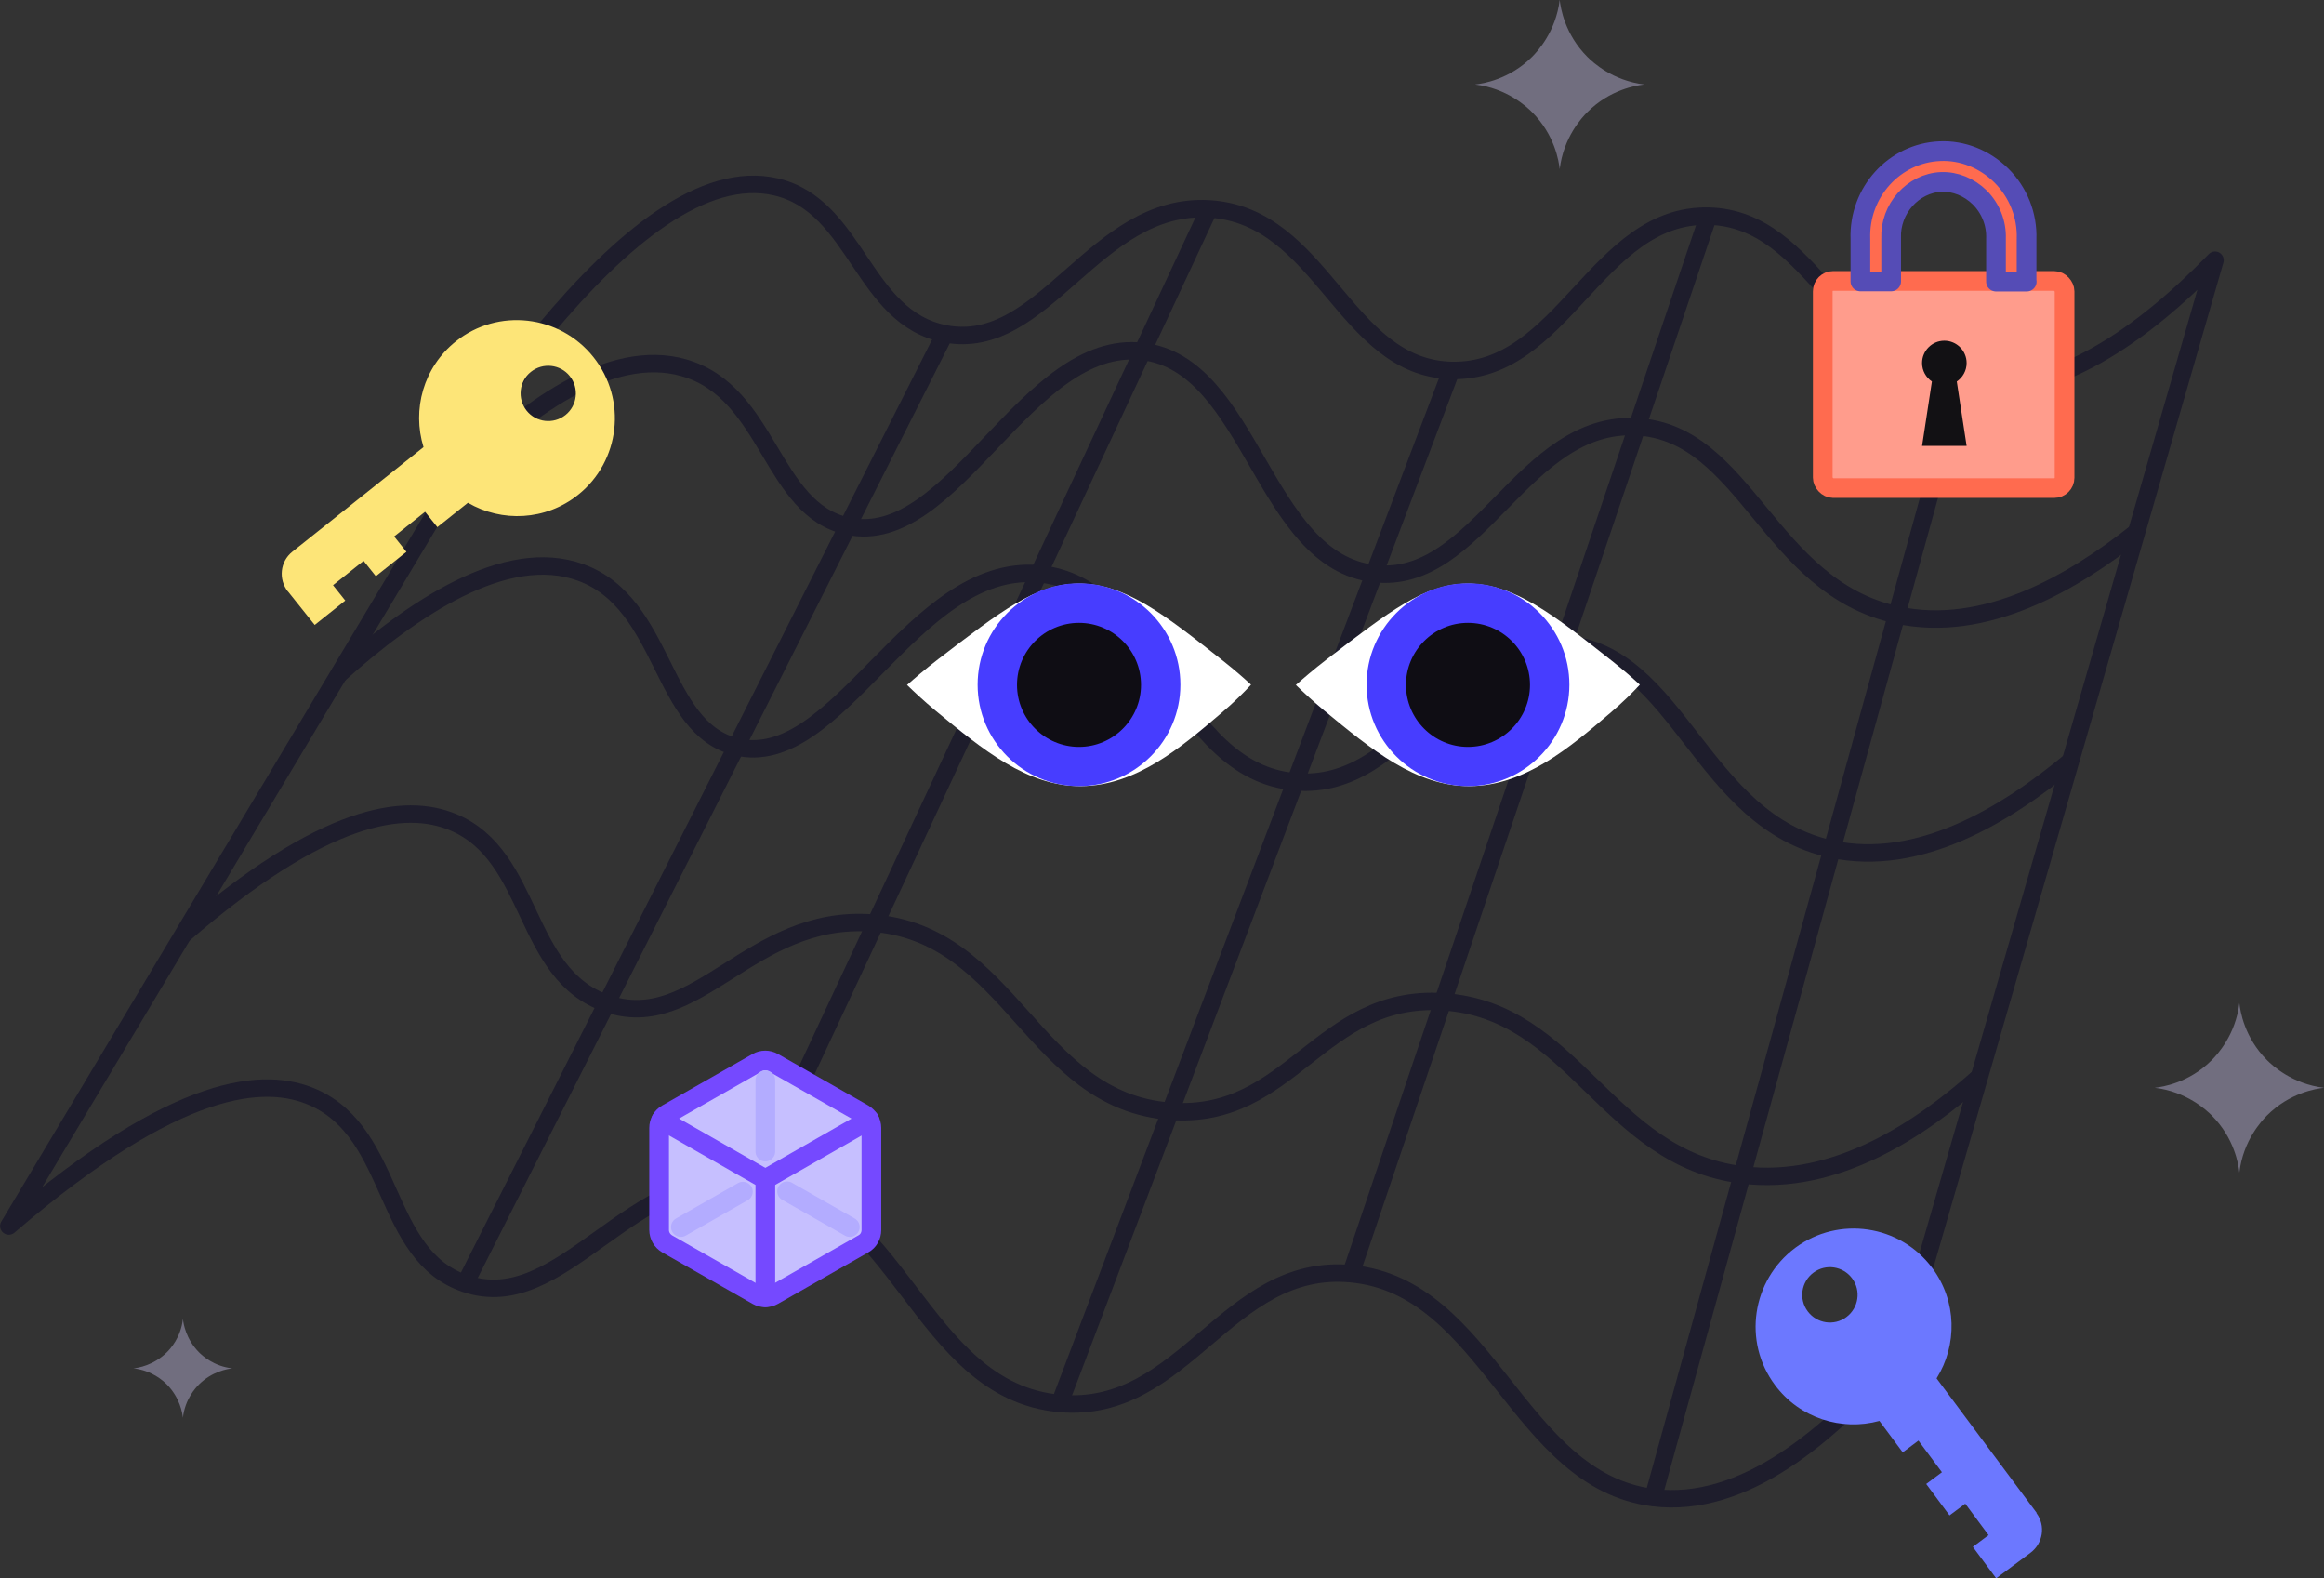 <?xml version="1.0" encoding="UTF-8"?>
<svg id="Layer_1" data-name="Layer 1" xmlns="http://www.w3.org/2000/svg" viewBox="0 0 134.55 91.35">
  <rect x="0" y="0" width="134.55" height="91.35" fill="#333333" stroke="none"/>
  <defs>
    <style>
      .cls-1 {
        fill: #ff6b4f;
        stroke: #554cb6;
      }

      .cls-1, .cls-2, .cls-3, .cls-4, .cls-5 {
        stroke-width: 1.14px;
      }

      .cls-1, .cls-3, .cls-4, .cls-5, .cls-6 {
        stroke-linejoin: round;
      }

      .cls-2 {
        fill: #ff9c8c;
        stroke: #ff6b4f;
        stroke-miterlimit: 10;
      }

      .cls-3 {
        fill: #c6bfff;
      }

      .cls-3, .cls-4, .cls-5 {
        stroke-linecap: round;
      }

      .cls-3, .cls-5 {
        stroke: #7549ff;
      }

      .cls-7 {
        fill: #fff;
      }

      .cls-8 {
        fill: #fde578;
      }

      .cls-9 {
        fill: #6c78ff;
      }

      .cls-10 {
        fill: #121114;
      }

      .cls-11 {
        fill: #0f0d14;
      }

      .cls-12 {
        fill: #716e7f;
      }

      .cls-13 {
        fill: #473dff;
      }

      .cls-4 {
        stroke: #b3acff;
      }

      .cls-4, .cls-5, .cls-6 {
        fill: none;
      }

      .cls-6 {
        stroke: #1e1d2c;
        stroke-width: 1.01px;
      }
    </style>
  </defs>
  <g>
    <path class="cls-6" d="m.51,70.96c10.34-17.28,20.68-34.57,31.03-51.85,4.42-5.31,9.21-9.27,13.39-8.29,4.69,1.1,4.99,7.57,9.78,8.5,5.76,1.12,8.65-7.63,15.3-7.23,6.58.4,7.81,9.21,14.03,9.35,6.47.15,8.41-9.08,14.88-8.93,6.13.14,7.69,8.56,14.58,9.77,5.4.95,10.75-3.12,14.74-7.22-6.09,21.11-12.18,42.22-18.28,63.33-4,4.71-9.02,8.94-14.24,8.29-7.87-.98-9.52-12.22-17.5-12.96-7.21-.67-9.6,8.15-16.86,7.51-8.16-.72-9.29-12.25-17.57-13.03-7.38-.7-11.21,8.01-16.86,6.09-4.82-1.64-4-8.64-8.78-10.77-2.77-1.23-7.81-.99-17.64,7.44Z"/>
    <path class="cls-6" d="m119.85,44.07c-3.73,3.1-8.75,6.15-13.79,5.08-7.62-1.63-8.83-11.34-15.53-11.89-6.58-.53-8.99,8.55-15.54,7.99-7.05-.6-8.06-11.46-14.87-12.04-7.32-.62-11.59,11.46-17.51,10.01-4.41-1.09-4.04-8.3-9-10.09-4.31-1.56-9.69,2.05-14.02,5.93"/>
    <path class="cls-6" d="m123.68,30.81c-3.65,2.9-8.74,5.9-13.87,4.78-7.42-1.63-8.72-10.52-15.03-10.89-6.62-.38-9.17,9.18-15.21,8.5-6.47-.73-7.09-12.12-13.42-12.86-6.71-.79-10.94,11.43-17.07,10.11-4.46-.96-4.52-7.73-9.47-9.16-4.33-1.25-9.32,2.51-13.17,6.34"/>
    <path class="cls-6" d="m10.59,54.11c8.19-7.09,12.85-7.69,15.65-6.52,4.69,1.96,3.99,8.78,8.88,10.49,5.22,1.82,8.31-5.16,15.33-4.66,8.14.58,9.32,10.3,17.31,10.9,6.99.52,8.63-6.78,15.77-6.34,7.62.47,9.47,9.04,17.33,10.02,5.45.68,10.39-2.69,13.72-5.66"/>
    <line class="cls-6" x1="43.79" y1="68.2" x2="70" y2="12.09"/>
    <line class="cls-6" x1="98.9" y1="12.52" x2="78.21" y2="73.72"/>
    <line class="cls-6" x1="95.71" y1="86.68" x2="113.48" y2="22.29"/>
    <line class="cls-6" x1="61.35" y1="81.23" x2="84.02" y2="21.44"/>
    <line class="cls-6" x1="26.93" y1="74.29" x2="54.7" y2="19.32"/>
  </g>
  <g>
    <g>
      <path class="cls-7" d="m52.52,39.64c.42-.37,1.03-.9,1.8-1.49,3.65-2.8,5.64-4.34,8.09-4.37,2.72-.03,5.02,1.8,8.39,4.46.7.55,1.25,1.04,1.63,1.39-.39.42-.97,1.01-1.73,1.65-2.32,1.98-4.93,4.2-8.11,4.22-3.12.02-5.69-2.11-8.43-4.37-.71-.59-1.27-1.12-1.66-1.5Z"/>
      <g>
        <path class="cls-11" d="m62.47,44.37c-2.61,0-4.73-2.12-4.73-4.73s2.12-4.73,4.73-4.73,4.73,2.12,4.73,4.73-2.12,4.73-4.73,4.73Z"/>
        <path class="cls-13" d="m62.47,36.05c1.98,0,3.59,1.61,3.59,3.59s-1.61,3.59-3.59,3.59-3.59-1.61-3.59-3.59,1.61-3.59,3.59-3.59m0-2.29c-3.24,0-5.87,2.63-5.87,5.87s2.63,5.87,5.87,5.87,5.87-2.63,5.87-5.87-2.63-5.87-5.87-5.87h0Z"/>
      </g>
    </g>
    <g>
      <path class="cls-7" d="m75.03,39.64c.42-.37,1.03-.9,1.8-1.49,3.65-2.8,5.64-4.34,8.09-4.37,2.72-.03,5.02,1.8,8.39,4.46.7.55,1.25,1.04,1.63,1.39-.39.42-.97,1.01-1.73,1.65-2.32,1.98-4.93,4.2-8.11,4.22-3.12.02-5.69-2.11-8.43-4.37-.71-.59-1.27-1.12-1.66-1.5Z"/>
      <g>
        <path class="cls-11" d="m84.99,44.37c-2.61,0-4.73-2.12-4.73-4.73s2.12-4.73,4.73-4.73,4.73,2.12,4.73,4.73-2.12,4.73-4.73,4.73Z"/>
        <path class="cls-13" d="m84.99,36.05c1.98,0,3.59,1.61,3.59,3.59s-1.61,3.59-3.59,3.59-3.59-1.61-3.59-3.59,1.61-3.59,3.59-3.59m0-2.29c-3.24,0-5.87,2.63-5.87,5.87s2.63,5.87,5.87,5.87,5.87-2.63,5.87-5.87-2.63-5.87-5.87-5.87h0Z"/>
      </g>
    </g>
  </g>
  <path class="cls-12" d="m95.2,4.89c-.46.05-1.99.29-3.3,1.6-.32.32-1.38,1.46-1.6,3.3-.05-.46-.29-1.99-1.6-3.3-.32-.32-1.46-1.38-3.3-1.6.46-.05,1.99-.29,3.3-1.6.32-.32,1.38-1.46,1.6-3.3.05.46.29,1.99,1.6,3.3.32.32,1.46,1.38,3.3,1.6Z"/>
  <path class="cls-12" d="m13.45,79.2c-.27.03-1.16.17-1.93.93-.19.19-.81.85-.93,1.93-.03-.27-.17-1.16-.93-1.93-.19-.19-.85-.81-1.93-.93.27-.03,1.16-.17,1.93-.93.19-.19.81-.85.93-1.93.03.27.17,1.16.93,1.93.19.19.85.81,1.93.93Z"/>
  <path class="cls-12" d="m134.55,62.96c-.46.05-1.99.29-3.3,1.6-.32.32-1.38,1.46-1.6,3.3-.05-.46-.29-1.99-1.6-3.3-.32-.32-1.46-1.38-3.3-1.6.46-.05,1.99-.29,3.3-1.6.32-.32,1.38-1.46,1.6-3.3.05.46.29,1.99,1.6,3.3.32.32,1.46,1.38,3.3,1.6Z"/>
  <path class="cls-9" d="m117.92,87.57l-5.8-7.79c1.2-1.92,1.19-4.46-.25-6.39-1.87-2.51-5.42-3.03-7.93-1.17-2.52,1.88-3.05,5.43-1.18,7.94,1.43,1.93,3.87,2.68,6.05,2.08l1.35,1.82.91-.68,1.36,1.83-.91.68,1.35,1.82.91-.68,1.35,1.82-.91.68,1.35,1.82,1.99-1.48c.72-.54.89-1.56.34-2.3Zm-11.02-11.34c-.71.53-1.71.38-2.24-.33-.53-.71-.38-1.71.33-2.24.71-.53,1.71-.38,2.24.33.53.71.38,1.71-.33,2.24Z"/>
  <path class="cls-8" d="m16.67,34.23l1.55,1.94,1.77-1.41-.71-.89,1.77-1.41.71.89,1.77-1.41-.71-.89,1.79-1.43.71.89,1.77-1.41c1.96,1.14,4.5,1.04,6.38-.46,2.44-1.95,2.85-5.52.88-7.98-1.95-2.44-5.52-2.85-7.96-.9-1.88,1.5-2.54,3.95-1.87,6.12l-7.59,6.05c-.72.57-.82,1.6-.26,2.31Zm14.07-12.71c.69-.55,1.7-.44,2.25.25.55.69.44,1.7-.25,2.25-.69.55-1.7.44-2.25-.25-.55-.69-.44-1.7.25-2.25Z"/>
  <g>
    <path class="cls-3" d="m43.85,61.5l-5.23,2.98c-.29.16-.46.47-.46.8v5.91c0,.33.18.63.46.8l5.23,2.98c.28.16.63.16.91,0l5.23-2.98c.29-.16.46-.47.46-.8v-5.91c0-.33-.18-.63-.46-.8l-5.23-2.98c-.28-.16-.63-.16-.91,0Z"/>
    <line class="cls-4" x1="43.01" y1="68.97" x2="39.42" y2="71.02"/>
    <line class="cls-4" x1="49.2" y1="71.02" x2="45.57" y2="68.95"/>
    <line class="cls-4" x1="44.31" y1="62.52" x2="44.31" y2="66.65"/>
    <polyline class="cls-5" points="38.29 64.81 44.31 68.25 44.31 75.08"/>
    <line class="cls-3" x1="50.33" y1="64.81" x2="44.31" y2="68.25"/>
  </g>
  <g>
    <rect class="cls-2" x="105.53" y="16.26" width="14" height="11.99" rx=".6" ry=".6"/>
    <path class="cls-1" d="m117.34,16.3h-1.78v-2.5c.03-.88-.31-1.74-.94-2.37-.61-.6-1.42-.93-2.23-.9-1.64.07-2.97,1.56-2.9,3.26v.04s0,2.46,0,2.46h-1.78v-2.45c-.1-2.7,1.96-4.98,4.6-5.09,1.31-.06,2.6.46,3.56,1.41.98.97,1.51,2.31,1.46,3.68v2.45Z"/>
    <path class="cls-10" d="m113.86,21.01c0-.71-.58-1.29-1.29-1.29s-1.29.58-1.29,1.29c0,.45.23.84.57,1.07l-.57,3.73h2.58l-.57-3.73c.34-.23.57-.62.57-1.07Z"/>
  </g>
</svg>